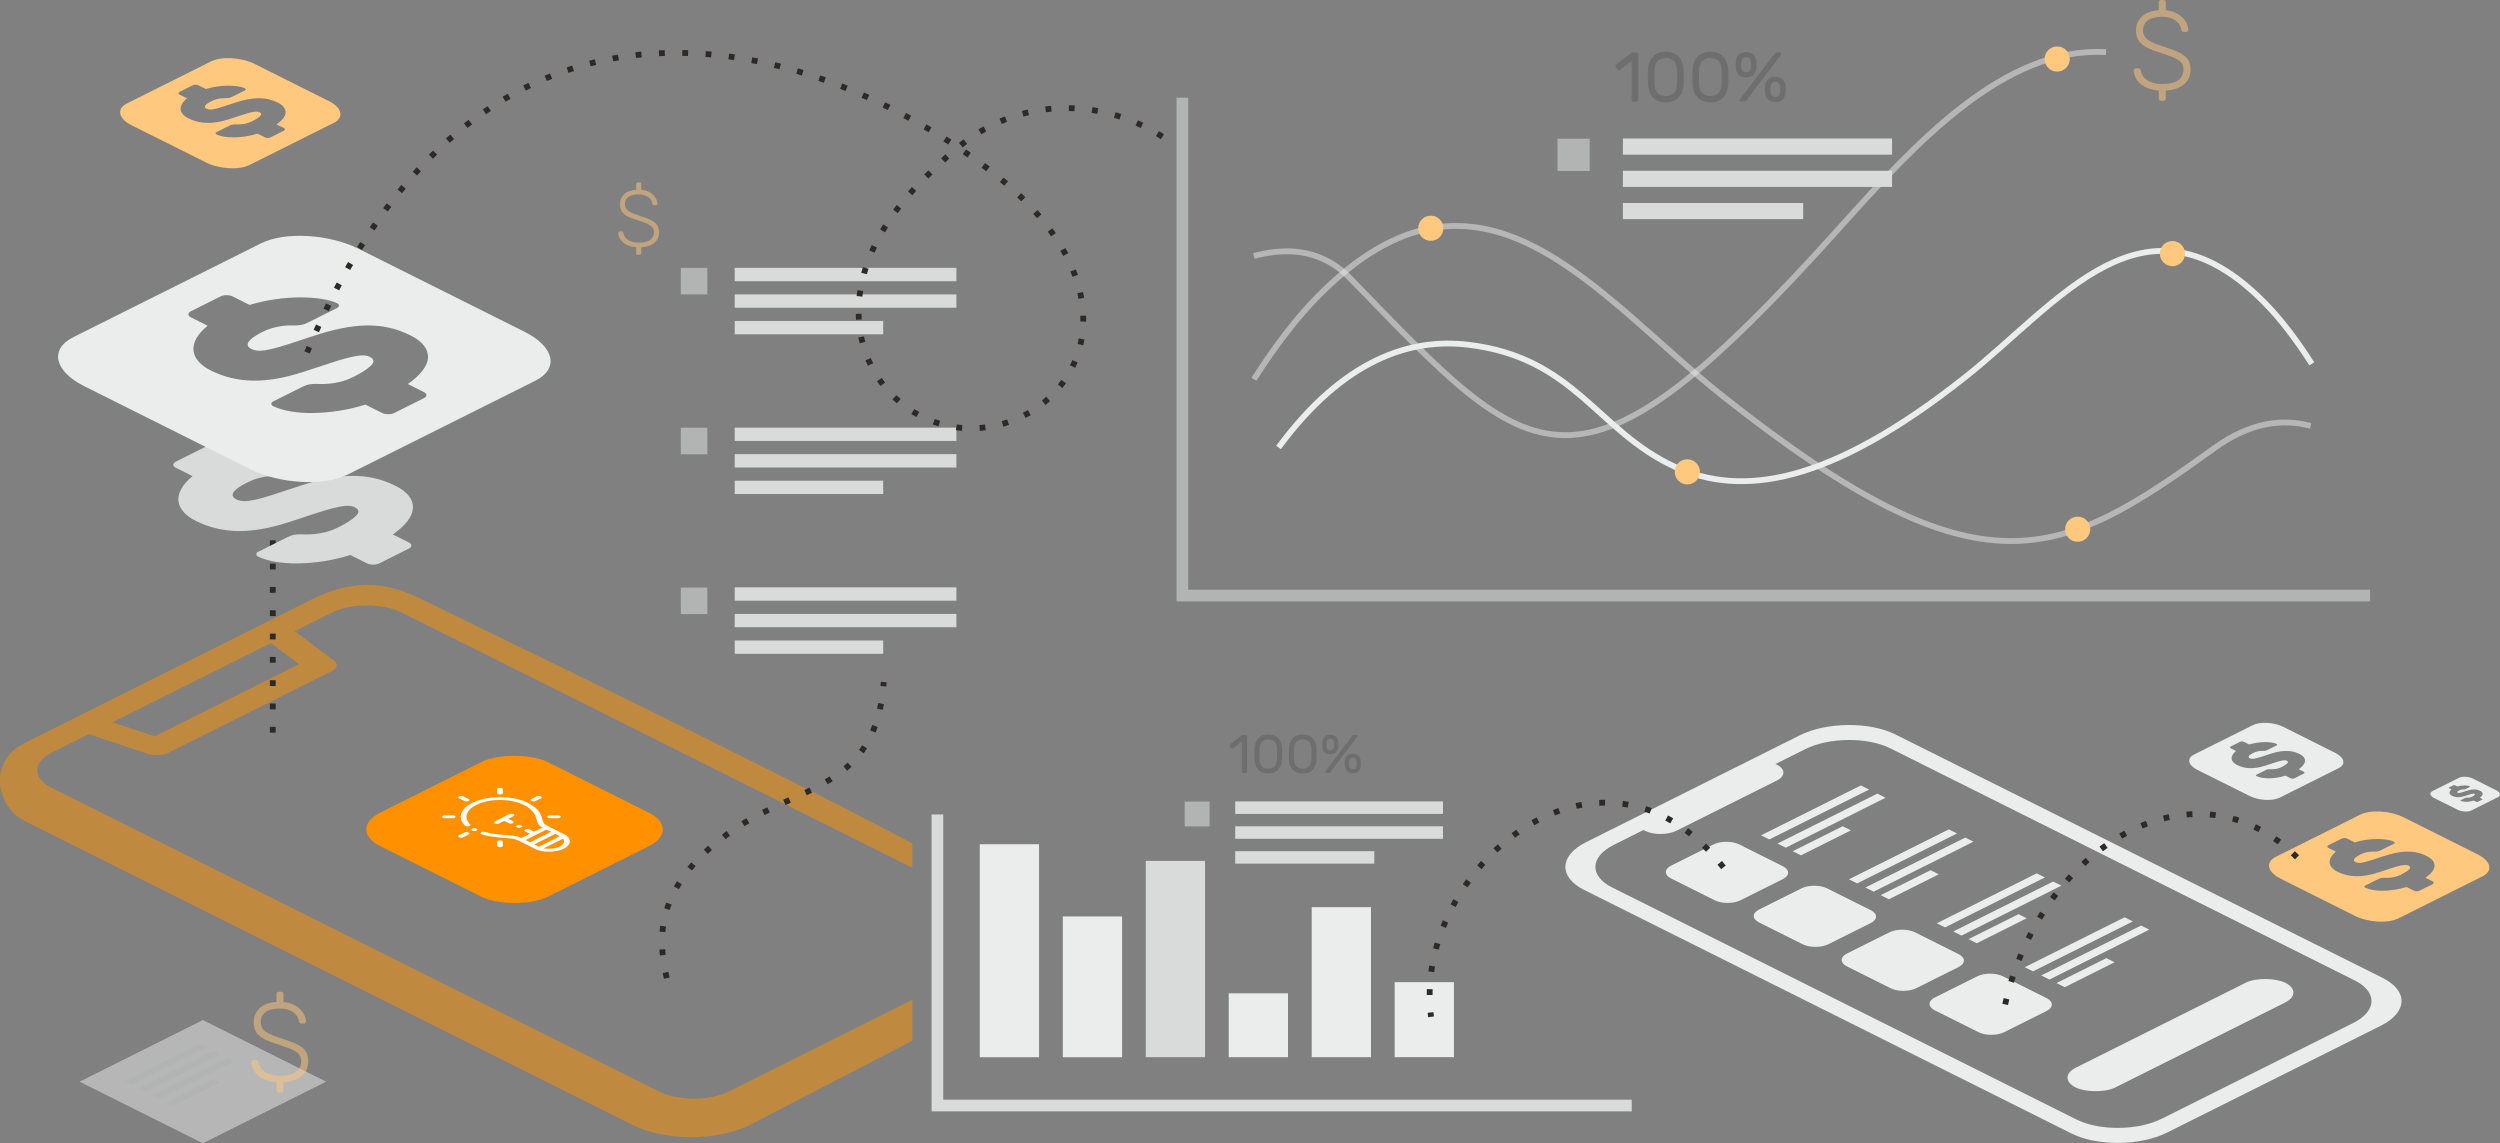 <?xml version="1.0" encoding="UTF-8"?> <!-- Creator: CorelDRAW 2018 (64-Bit) --> <svg xmlns="http://www.w3.org/2000/svg" xmlns:xlink="http://www.w3.org/1999/xlink" xml:space="preserve" width="2530px" height="1157px" style="shape-rendering:geometricPrecision; text-rendering:geometricPrecision; image-rendering:optimizeQuality; fill-rule:evenodd; clip-rule:evenodd" viewBox="0 0 524.32 239.78"><rect x="0" y="0" width="524.32" height="239.78" fill="#808080" stroke="none"/> <defs> <style type="text/css"> <![CDATA[ .str4 {stroke:#EBECEC;stroke-width:1.22;stroke-miterlimit:22.926;stroke-opacity:0.502} .str5 {stroke:#D9DADA;stroke-width:2.45;stroke-miterlimit:22.926} .str2 {stroke:#B2B3B3;stroke-width:2.45;stroke-miterlimit:22.926} .str3 {stroke:#EBECEC;stroke-width:1.22;stroke-miterlimit:22.926} .str1 {stroke:#2B2A29;stroke-width:1.22;stroke-miterlimit:22.926;stroke-dasharray:1.22 3.67} .str0 {stroke:#2B2A29;stroke-width:1.22;stroke-miterlimit:22.926;stroke-dasharray:1.22 3.67} .fil8 {fill:none} .fil13 {fill:none} .fil5 {fill:#FEFEFE} .fil10 {fill:#EBECEC} .fil14 {fill:#D9DADA} .fil6 {fill:#D9DADA} .fil7 {fill:#B2B3B3} .fil1 {fill:#B2B3B3} .fil4 {fill:#FF9100} .fil2 {fill:#FFC87F} .fil9 {fill:#D9DADA;fill-rule:nonzero} .fil11 {fill:#2B2A29;fill-rule:nonzero;fill-opacity:0.2} .fil0 {fill:#EBECEC;fill-opacity:0.502} .fil3 {fill:#FF9100;fill-rule:nonzero;fill-opacity:0.502} .fil12 {fill:#FFC87F;fill-rule:nonzero;fill-opacity:0.502} ]]> </style> </defs> <g id="PowerClip_x0020_Contents">  <polygon class="fil0" points="16.69,226.86 42.54,213.93 68.39,226.86 42.54,239.78 "></polygon> <path class="fil1" d="M26.08 226.81l15.77 -7.88 1.46 0.73 -15.77 7.89 -1.46 -0.74zm8.75 4.38l9.73 -4.87 1.47 0.73 -9.74 4.87 -1.46 -0.73zm-2.92 -1.46l15.77 -7.89 1.46 0.74 -15.76 7.88 -1.47 -0.73zm-2.92 -1.46l15.77 -7.88 1.47 0.73 -15.77 7.88 -1.47 -0.73z"></path> <path class="fil2" d="M477.31 179.7l17.6 -8.8c2.24,-1.12 6.37,-0.89 9.18,0.51l15.56 7.78c2.81,1.41 3.26,3.47 1.02,4.59l-17.6 8.81c-2.25,1.12 -6.38,0.89 -9.18,-0.51l-15.56 -7.79c-2.81,-1.4 -3.27,-3.47 -1.02,-4.59zm16.55 -3.03c0.79,-0.24 1.59,-0.41 2.39,-0.53 0.81,-0.11 1.58,-0.17 2.3,-0.17 0.73,-0.01 1.4,0.04 2.01,0.13 0.61,0.09 1.1,0.23 1.48,0.4 0.13,0.07 0.19,0.14 0.19,0.24 0,0.09 -0.05,0.16 -0.17,0.22l-2.77 1.39c-0.2,0.1 -0.39,0.16 -0.57,0.19 -0.17,0.04 -0.38,0.06 -0.62,0.06 -0.09,0 -0.22,0 -0.42,0 -0.19,-0.01 -0.42,0.01 -0.7,0.04 -0.27,0.03 -0.58,0.09 -0.91,0.18 -0.33,0.09 -0.68,0.23 -1.05,0.41 -0.27,0.13 -0.51,0.27 -0.72,0.41 -0.21,0.14 -0.37,0.28 -0.49,0.42 -0.11,0.13 -0.16,0.26 -0.13,0.39 0.02,0.14 0.13,0.25 0.35,0.36 0.21,0.11 0.45,0.16 0.73,0.16 0.27,0.01 0.63,-0.04 1.07,-0.14 0.44,-0.1 0.97,-0.25 1.61,-0.46 0.64,-0.2 1.42,-0.46 2.36,-0.77 0.93,-0.31 1.8,-0.55 2.63,-0.72 0.82,-0.17 1.6,-0.26 2.35,-0.28 0.75,-0.01 1.46,0.06 2.14,0.21 0.68,0.14 1.35,0.38 2.02,0.72 0.59,0.29 1.02,0.62 1.29,0.98 0.27,0.36 0.39,0.74 0.36,1.14 -0.03,0.39 -0.2,0.8 -0.53,1.22 -0.32,0.41 -0.78,0.82 -1.36,1.23l1.51 0.75c0.15,0.08 0.23,0.17 0.23,0.29 0,0.11 -0.08,0.21 -0.23,0.28l-2.78 1.39c-0.16,0.08 -0.35,0.12 -0.57,0.12 -0.23,0 -0.42,-0.04 -0.57,-0.12l-1.57 -0.78c-0.84,0.26 -1.67,0.45 -2.51,0.58 -0.83,0.13 -1.63,0.2 -2.38,0.21 -0.76,0.01 -1.46,-0.04 -2.1,-0.15 -0.65,-0.11 -1.19,-0.27 -1.65,-0.48 -0.12,-0.07 -0.19,-0.14 -0.19,-0.24 0,-0.09 0.06,-0.16 0.17,-0.22l2.78 -1.39c0.2,-0.1 0.38,-0.16 0.54,-0.2 0.16,-0.03 0.35,-0.05 0.56,-0.05 0.12,0 0.29,0 0.53,0.01 0.24,0 0.53,-0.01 0.85,-0.03 0.33,-0.03 0.68,-0.09 1.07,-0.19 0.39,-0.1 0.8,-0.25 1.22,-0.46 0.75,-0.38 1.3,-0.73 1.64,-1.06 0.34,-0.33 0.29,-0.61 -0.13,-0.82 -0.21,-0.1 -0.48,-0.15 -0.81,-0.13 -0.32,0.03 -0.73,0.1 -1.22,0.22 -0.48,0.13 -1.07,0.3 -1.76,0.53 -0.68,0.23 -1.5,0.5 -2.45,0.8 -1.76,0.58 -3.35,0.85 -4.75,0.82 -1.4,-0.03 -2.71,-0.35 -3.92,-0.96 -0.5,-0.24 -0.88,-0.53 -1.16,-0.85 -0.27,-0.32 -0.43,-0.66 -0.46,-1.03 -0.04,-0.36 0.05,-0.74 0.27,-1.13 0.22,-0.4 0.57,-0.79 1.05,-1.19l-1.57 -0.78c-0.15,-0.08 -0.23,-0.17 -0.23,-0.29 0,-0.11 0.08,-0.21 0.23,-0.28l2.78 -1.39c0.16,-0.08 0.35,-0.12 0.57,-0.12 0.23,0 0.42,0.04 0.58,0.12l1.59 0.79z"></path> <path class="fil3" d="M4.78 156.06l0 0c-6.76,3.39 -6.16,12.85 0.59,16.23l127.36 63.68c6.77,3.37 17.72,3.37 24.49,0l34.11 -17.7 0 -8.6 -38.45 19.23c-4.06,2.02 -10.63,2.02 -14.7,0l-127.35 -63.68c-4.05,-2.03 -4.05,-5.31 0,-7.35l7.79 -3.89 12.33 4.11c1.37,0.46 3.2,0.37 4.37,-0.22l34.29 -17.14c1.16,-0.58 1.35,-1.5 0.43,-2.18l-8.22 -6.17 7.79 -3.89c4.06,-2.03 10.63,-2.03 14.69,0l107.03 53.51 0 -5.13c-35.4,-18.69 -90.63,-45.09 -102.13,-50.83 -6.84,-3.41 -13.83,-5.48 -24.49,0l-58.78 29.39c-0.41,0.2 -0.79,0.41 -1.15,0.63zm52.04 -21.18l5.88 4.41 -30.27 15.13 -8.82 -2.94 33.21 -16.6z"></path> <rect class="fil4" transform="matrix(0.707 -0.354 0.707 0.354 72.748 173.948)" width="49.74" height="49.74" rx="9.84" ry="9.84"></rect> <g id="_3127887465744"> <path class="fil5" d="M98.32 173.29c0.3,-0.08 0.42,-0.26 0.27,-0.41 -1.36,-1.36 -0.84,-2.99 1.31,-4.07 2.74,-1.37 7.2,-1.37 9.94,0 2.12,1.06 2.43,2.17 2.69,3.06 0.18,0.65 0.34,1.21 1.12,1.59 0.05,0.03 0.1,0.05 0.15,0.08l-1.8 0.9 -0.98 -0.5c-0.24,-0.11 -0.63,-0.11 -0.86,0 -0.24,0.12 -0.24,0.32 0,0.43l0.98 0.5 -1.79 0.89c-0.05,-0.02 -0.1,-0.04 -0.15,-0.07 -0.78,-0.39 -1.9,-0.47 -3.19,-0.56 -1.31,-0.09 -2.79,-0.2 -4.31,-0.65 -0.29,-0.08 -0.67,-0.03 -0.83,0.11 -0.17,0.15 -0.08,0.33 0.21,0.42 1.73,0.5 3.41,0.62 4.76,0.72 1.12,0.08 2.01,0.14 2.5,0.39 0.2,0.1 0.41,0.2 0.62,0.28l3.63 1.82c0.01,0.01 0.02,0.01 0.04,0.02 0,0 0,0 0.01,0 0.01,0.01 0.03,0.02 0.05,0.02l0 0c0.85,0.28 1.87,0.4 2.86,0.36 1.02,-0.05 1.98,-0.27 2.7,-0.63 0.72,-0.36 1.16,-0.84 1.25,-1.35 0.09,-0.5 -0.16,-1 -0.71,-1.43 0,0 0,0 0,0 -0.02,-0.01 -0.03,-0.02 -0.04,-0.03 -0.01,0 -0.01,0 -0.01,0 -0.01,-0.01 -0.02,-0.01 -0.03,-0.02l-3.63 -1.81c-0.18,-0.11 -0.37,-0.21 -0.58,-0.32 -0.48,-0.24 -0.61,-0.68 -0.77,-1.25 -0.27,-0.92 -0.63,-2.19 -3.03,-3.4 -3.22,-1.6 -8.44,-1.6 -11.66,0 -2.51,1.26 -3.13,3.18 -1.53,4.77 0.15,0.15 0.51,0.21 0.81,0.14zm19.07 4.27c-0.87,0.44 -2.19,0.57 -3.34,0.36l4.06 -2.03c0.41,0.58 0.15,1.24 -0.72,1.67zm0.03 -2.18l-4.4 2.2 -0.96 -0.49 4.39 -2.2 0.97 0.49zm-1.83 -0.92l-4.39 2.2 -0.97 -0.48 4.4 -2.2 0.96 0.48z"></path> <path class="fil5" d="M98.27 168c0.24,-0.12 0.24,-0.31 0,-0.43l-1.14 -0.57c-0.24,-0.12 -0.62,-0.12 -0.86,0 -0.23,0.12 -0.23,0.31 0,0.43l1.15 0.57c0.23,0.12 0.62,0.12 0.85,0z"></path> <path class="fil5" d="M97.13 175.6l1.14 -0.57c0.24,-0.12 0.24,-0.31 0,-0.43 -0.23,-0.12 -0.62,-0.12 -0.85,0l-1.15 0.57c-0.23,0.12 -0.23,0.31 0,0.43 0.24,0.12 0.62,0.12 0.86,0z"></path> <path class="fil5" d="M107.7 170.75c-0.23,-0.12 -0.62,-0.12 -0.86,0l-3.07 1.54c-0.23,0.12 -0.23,0.31 0,0.43 0.24,0.11 0.62,0.11 0.86,0l1.11 -0.56 0.98 0.5c0.24,0.11 0.63,0.11 0.86,0 0.24,-0.12 0.24,-0.31 0,-0.43l-0.98 -0.5 1.1 -0.55c0.24,-0.12 0.24,-0.31 0,-0.43z"></path> <path class="fil5" d="M94.94 171.6c0.16,0 0.31,-0.03 0.42,-0.09 0.11,-0.05 0.18,-0.13 0.18,-0.21 0,-0.17 -0.27,-0.3 -0.6,-0.3l-1.62 0c-0.34,0 -0.61,0.13 -0.61,0.3 0,0.17 0.27,0.3 0.61,0.3l1.62 0z"></path> <path class="fil5" d="M105.3 177.59c0.11,-0.05 0.18,-0.13 0.18,-0.21l0 -0.81c0,-0.17 -0.27,-0.31 -0.61,-0.31 -0.33,0 -0.61,0.14 -0.61,0.31l0 0.81c0,0.16 0.28,0.3 0.61,0.3 0.17,0 0.32,-0.03 0.43,-0.09z"></path> <path class="fil5" d="M105.3 166.54c0.11,-0.05 0.18,-0.13 0.18,-0.21l0 -0.81c0,-0.17 -0.27,-0.3 -0.61,-0.3 -0.33,0 -0.61,0.13 -0.61,0.3l0 0.81c0,0.17 0.28,0.3 0.61,0.3 0.17,0 0.32,-0.03 0.43,-0.09z"></path> <path class="fil5" d="M114.79 171.3c0,0.17 0.27,0.3 0.61,0.3l1.61 0c0.17,0 0.32,-0.03 0.43,-0.09 0.11,-0.05 0.18,-0.13 0.18,-0.21 0,-0.17 -0.27,-0.3 -0.61,-0.3l-1.61 0c-0.34,0 -0.61,0.13 -0.61,0.3z"></path> <path class="fil5" d="M112.32 168l1.15 -0.57c0.24,-0.12 0.24,-0.31 0,-0.43 -0.24,-0.12 -0.62,-0.12 -0.86,0l-1.14 0.57c-0.24,0.12 -0.24,0.31 0,0.43 0.23,0.12 0.62,0.12 0.85,0z"></path> <path class="fil5" d="M108.44 173.09c-0.24,0.11 -0.24,0.31 0,0.42 0.24,0.12 0.62,0.12 0.86,0 0.24,-0.11 0.24,-0.31 0,-0.42 -0.24,-0.12 -0.62,-0.12 -0.86,0z"></path> <path class="fil5" d="M99.9 173.78c-0.23,-0.11 -0.62,-0.11 -0.86,0 -0.23,0.12 -0.23,0.32 0,0.43 0.24,0.12 0.63,0.12 0.86,0 0.24,-0.11 0.24,-0.31 0,-0.43z"></path> </g> <path class="fil6" d="M154.09 56.18l46.49 0 0 2.8 -46.49 0 0 -2.8zm0 11.14l31.14 0 0 2.79 -31.14 0 0 -2.79zm0 -5.57l46.49 0 0 2.79 -46.49 0 0 -2.79z"></path> <path class="fil6" d="M154.09 89.69l46.49 0 0 2.79 -46.49 0 0 -2.79zm0 11.13l31.14 0 0 2.79 -31.14 0 0 -2.79zm0 -5.57l46.49 0 0 2.8 -46.49 0 0 -2.8z"></path> <path class="fil6" d="M154.09 123.19l46.49 0 0 2.79 -46.49 0 0 -2.79zm0 11.14l31.14 0 0 2.79 -31.14 0 0 -2.79zm0 -5.57l46.49 0 0 2.79 -46.49 0 0 -2.79z"></path> <rect class="fil7" x="142.78" y="56.18" width="5.57" height="5.57"></rect> <rect class="fil7" x="142.78" y="89.71" width="5.57" height="5.57"></rect> <rect class="fil7" x="142.78" y="123.22" width="5.57" height="5.57"></rect> <path class="fil8 str0" d="M139.84 205.14c-2.26,-9.56 -1.78,-20.17 13.93,-31.06 13.72,-9.51 30.03,-8.46 31.58,-31.03"></path> <line class="fil8 str0" x1="57.21" y1="108.43" x2="57.21" y2="157.3"></line> <path class="fil9" d="M49.2 95.49c1.77,-0.53 3.55,-0.93 5.36,-1.18 1.8,-0.25 3.51,-0.38 5.14,-0.39 1.63,-0.01 3.12,0.09 4.48,0.29 1.36,0.21 2.46,0.51 3.32,0.91 0.28,0.14 0.42,0.31 0.42,0.52 0,0.2 -0.12,0.37 -0.38,0.49l-6.21 3.11c-0.44,0.22 -0.86,0.37 -1.25,0.44 -0.4,0.07 -0.86,0.11 -1.4,0.13 -0.19,0 -0.5,-0.01 -0.92,-0.01 -0.43,-0.01 -0.95,0.02 -1.57,0.09 -0.61,0.07 -1.29,0.21 -2.04,0.4 -0.74,0.2 -1.52,0.51 -2.34,0.92 -0.6,0.3 -1.14,0.61 -1.62,0.92 -0.47,0.32 -0.83,0.63 -1.09,0.93 -0.25,0.3 -0.35,0.59 -0.3,0.89 0.04,0.29 0.3,0.55 0.78,0.79 0.47,0.24 1.02,0.36 1.63,0.37 0.62,0 1.42,-0.1 2.4,-0.32 0.98,-0.22 2.18,-0.56 3.6,-1.02 1.42,-0.46 3.18,-1.04 5.26,-1.73 2.09,-0.7 4.05,-1.24 5.88,-1.62 1.83,-0.37 3.59,-0.58 5.26,-0.61 1.68,-0.03 3.27,0.12 4.79,0.45 1.52,0.33 3.02,0.87 4.5,1.61 1.33,0.66 2.3,1.4 2.9,2.21 0.6,0.8 0.86,1.65 0.8,2.53 -0.06,0.89 -0.46,1.8 -1.18,2.73 -0.73,0.93 -1.74,1.85 -3.04,2.75l3.37 1.68c0.35,0.17 0.52,0.39 0.52,0.64 0,0.25 -0.17,0.47 -0.52,0.64l-6.21 3.11c-0.35,0.17 -0.78,0.26 -1.28,0.26 -0.51,0 -0.93,-0.09 -1.28,-0.26l-3.51 -1.76c-1.86,0.59 -3.73,1.02 -5.59,1.31 -1.87,0.28 -3.65,0.43 -5.34,0.46 -1.69,0.02 -3.25,-0.09 -4.69,-0.33 -1.44,-0.25 -2.66,-0.61 -3.67,-1.08 -0.29,-0.15 -0.43,-0.32 -0.43,-0.52 0,-0.21 0.13,-0.38 0.38,-0.5l6.21 -3.11c0.44,-0.22 0.84,-0.36 1.21,-0.44 0.36,-0.07 0.78,-0.11 1.25,-0.13 0.26,0 0.65,0.01 1.19,0.03 0.54,0.01 1.17,-0.01 1.9,-0.07 0.72,-0.07 1.52,-0.21 2.39,-0.42 0.87,-0.21 1.78,-0.56 2.73,-1.03 1.67,-0.84 2.89,-1.63 3.65,-2.37 0.75,-0.74 0.66,-1.35 -0.29,-1.83 -0.47,-0.23 -1.07,-0.33 -1.8,-0.28 -0.73,0.05 -1.64,0.21 -2.73,0.49 -1.09,0.27 -2.4,0.67 -3.93,1.18 -1.53,0.52 -3.36,1.11 -5.48,1.79 -3.95,1.28 -7.49,1.89 -10.61,1.83 -3.13,-0.07 -6.06,-0.78 -8.77,-2.14 -1.11,-0.55 -1.97,-1.19 -2.59,-1.91 -0.61,-0.71 -0.96,-1.48 -1.04,-2.29 -0.08,-0.82 0.13,-1.66 0.62,-2.54 0.49,-0.88 1.27,-1.76 2.34,-2.64l-3.51 -1.76c-0.34,-0.17 -0.52,-0.39 -0.52,-0.64 0,-0.25 0.18,-0.46 0.52,-0.64l6.21 -3.1c0.35,-0.18 0.78,-0.26 1.28,-0.26 0.51,0 0.94,0.08 1.28,0.26l3.56 1.77z"></path> <path class="fil10" d="M15.37 70.72l39.34 -19.67c5.01,-2.51 14.24,-2 20.51,1.14l34.79 17.39c6.27,3.14 7.29,7.75 2.28,10.26l-39.35 19.67c-5.01,2.51 -14.24,2 -20.51,-1.13l-34.78 -17.4c-6.27,-3.14 -7.3,-7.75 -2.28,-10.26zm36.98 -6.77c1.77,-0.54 3.56,-0.93 5.36,-1.18 1.8,-0.26 3.52,-0.39 5.15,-0.4 1.62,0 3.12,0.09 4.47,0.3 1.36,0.21 2.47,0.51 3.32,0.9 0.29,0.14 0.43,0.32 0.43,0.52 0,0.21 -0.13,0.37 -0.38,0.5l-6.21 3.11c-0.44,0.22 -0.86,0.36 -1.26,0.43 -0.39,0.08 -0.86,0.12 -1.39,0.13 -0.19,0 -0.5,0 -0.93,-0.01 -0.43,-0.01 -0.95,0.03 -1.56,0.1 -0.62,0.07 -1.3,0.2 -2.04,0.4 -0.74,0.2 -1.53,0.5 -2.35,0.91 -0.6,0.3 -1.14,0.61 -1.61,0.93 -0.47,0.31 -0.84,0.62 -1.09,0.92 -0.25,0.3 -0.36,0.6 -0.31,0.89 0.05,0.29 0.31,0.56 0.78,0.79 0.48,0.24 1.02,0.36 1.64,0.37 0.62,0.01 1.41,-0.1 2.39,-0.32 0.98,-0.22 2.18,-0.56 3.61,-1.02 1.42,-0.46 3.17,-1.03 5.26,-1.73 2.08,-0.69 4.04,-1.23 5.88,-1.61 1.83,-0.38 3.58,-0.58 5.26,-0.62 1.67,-0.03 3.27,0.12 4.79,0.46 1.51,0.33 3.01,0.86 4.5,1.61 1.33,0.66 2.29,1.4 2.89,2.2 0.6,0.81 0.87,1.65 0.81,2.54 -0.07,0.88 -0.46,1.79 -1.19,2.72 -0.72,0.94 -1.74,1.85 -3.03,2.75l3.36 1.69c0.35,0.17 0.53,0.38 0.53,0.64 0,0.25 -0.18,0.46 -0.53,0.64l-6.21 3.1c-0.34,0.18 -0.77,0.26 -1.28,0.26 -0.5,0 -0.93,-0.08 -1.28,-0.26l-3.5 -1.75c-1.87,0.58 -3.73,1.02 -5.6,1.3 -1.86,0.29 -3.64,0.44 -5.33,0.46 -1.69,0.03 -3.26,-0.08 -4.69,-0.33 -1.44,-0.24 -2.67,-0.6 -3.68,-1.08 -0.28,-0.14 -0.42,-0.31 -0.42,-0.52 0,-0.2 0.12,-0.37 0.38,-0.5l6.21 -3.1c0.44,-0.22 0.84,-0.37 1.2,-0.44 0.37,-0.07 0.79,-0.11 1.26,-0.13 0.25,0 0.65,0.01 1.19,0.02 0.53,0.02 1.16,0 1.89,-0.07 0.73,-0.06 1.53,-0.2 2.4,-0.41 0.86,-0.22 1.77,-0.56 2.72,-1.03 1.68,-0.84 2.89,-1.63 3.65,-2.37 0.76,-0.75 0.66,-1.36 -0.28,-1.83 -0.48,-0.24 -1.08,-0.33 -1.8,-0.28 -0.73,0.04 -1.64,0.21 -2.73,0.48 -1.09,0.28 -2.4,0.67 -3.93,1.19 -1.54,0.51 -3.36,1.11 -5.48,1.79 -3.95,1.28 -7.49,1.89 -10.62,1.82 -3.13,-0.06 -6.05,-0.77 -8.77,-2.13 -1.1,-0.55 -1.97,-1.19 -2.58,-1.91 -0.62,-0.72 -0.97,-1.49 -1.05,-2.3 -0.07,-0.81 0.13,-1.66 0.62,-2.54 0.49,-0.87 1.27,-1.75 2.35,-2.64l-3.51 -1.75c-0.35,-0.18 -0.52,-0.39 -0.52,-0.64 0,-0.26 0.17,-0.47 0.52,-0.64l6.21 -3.11c0.35,-0.17 0.77,-0.26 1.28,-0.26 0.51,0 0.93,0.09 1.28,0.26l3.55 1.78z"></path> <path class="fil8 str1" d="M243.79 28.66c-12.24,-7.77 -26.43,-7.63 -37.32,-1.58 -4.69,2.61 -8.56,6.36 -12.43,10.15 -27.88,27.31 -8.91,55.18 12.6,52.41 20.25,-2.6 33.29,-29.07 1.04,-53.86 -35.81,-27.53 -107.18,-50.92 -143.85,39.5"></path> <polyline class="fil8 str2" points="247.98,20.49 247.98,124.91 497.08,124.91 "></polyline> <path class="fil11" d="M343.6 20.93c0,0.1 -0.04,0.2 -0.12,0.28 -0.08,0.07 -0.17,0.11 -0.28,0.11l-0.6 0c-0.11,0 -0.21,-0.04 -0.28,-0.11 -0.08,-0.08 -0.12,-0.18 -0.12,-0.28l0 -8.13 -2.39 1.81c-0.09,0.08 -0.19,0.11 -0.3,0.09 -0.1,-0.02 -0.19,-0.07 -0.26,-0.15l-0.36 -0.45c-0.06,-0.09 -0.09,-0.19 -0.08,-0.3 0.02,-0.11 0.07,-0.19 0.16,-0.26l3.15 -2.42c0.08,-0.06 0.16,-0.1 0.24,-0.11 0.08,-0.01 0.16,-0.01 0.24,-0.01l0.6 0c0.11,0 0.2,0.04 0.28,0.12 0.08,0.08 0.12,0.17 0.12,0.28l0 9.53zm9.53 -6.01c0.01,0.45 0.01,0.86 0.01,1.25 0,0.39 0,0.8 -0.01,1.25 -0.01,0.57 -0.09,1.1 -0.25,1.6 -0.15,0.49 -0.38,0.92 -0.68,1.29 -0.31,0.36 -0.69,0.64 -1.16,0.85 -0.47,0.21 -1.02,0.31 -1.67,0.31 -0.65,0 -1.21,-0.1 -1.68,-0.31 -0.46,-0.21 -0.85,-0.49 -1.16,-0.85 -0.3,-0.37 -0.53,-0.8 -0.68,-1.29 -0.15,-0.5 -0.23,-1.03 -0.24,-1.6 -0.01,-0.45 -0.02,-0.86 -0.02,-1.25 0,-0.39 0.01,-0.8 0.02,-1.25 0.01,-0.57 0.09,-1.1 0.24,-1.6 0.15,-0.49 0.38,-0.92 0.68,-1.29 0.31,-0.36 0.7,-0.65 1.16,-0.86 0.47,-0.21 1.03,-0.32 1.68,-0.32 0.65,0 1.2,0.11 1.67,0.32 0.47,0.21 0.85,0.5 1.16,0.86 0.3,0.37 0.53,0.8 0.68,1.29 0.16,0.5 0.24,1.03 0.25,1.6zm-6.14 2.5c0.02,0.93 0.23,1.62 0.63,2.06 0.4,0.44 0.98,0.66 1.75,0.66 0.76,0 1.35,-0.22 1.74,-0.66 0.4,-0.44 0.61,-1.13 0.63,-2.06 0.01,-0.45 0.02,-0.86 0.02,-1.25 0,-0.39 -0.01,-0.8 -0.02,-1.25 -0.02,-0.93 -0.23,-1.62 -0.63,-2.07 -0.39,-0.45 -0.98,-0.67 -1.74,-0.67 -0.77,0 -1.35,0.22 -1.75,0.67 -0.4,0.45 -0.61,1.14 -0.63,2.07 -0.01,0.45 -0.01,0.86 -0.01,1.25 0,0.39 0,0.8 0.01,1.25zm15.49 -2.5c0.01,0.45 0.01,0.86 0.01,1.25 0,0.39 0,0.8 -0.01,1.25 -0.01,0.57 -0.09,1.1 -0.25,1.6 -0.15,0.49 -0.38,0.92 -0.68,1.29 -0.31,0.36 -0.69,0.64 -1.16,0.85 -0.47,0.21 -1.02,0.31 -1.67,0.31 -0.65,0 -1.21,-0.1 -1.68,-0.31 -0.46,-0.21 -0.85,-0.49 -1.15,-0.85 -0.31,-0.37 -0.54,-0.8 -0.69,-1.29 -0.15,-0.5 -0.23,-1.03 -0.24,-1.6 -0.01,-0.45 -0.02,-0.86 -0.02,-1.25 0,-0.39 0.01,-0.8 0.02,-1.25 0.01,-0.57 0.09,-1.1 0.24,-1.6 0.15,-0.49 0.38,-0.92 0.69,-1.29 0.3,-0.36 0.69,-0.65 1.15,-0.86 0.47,-0.21 1.03,-0.32 1.68,-0.32 0.65,0 1.2,0.11 1.67,0.32 0.47,0.21 0.85,0.5 1.16,0.86 0.3,0.37 0.53,0.8 0.68,1.29 0.16,0.5 0.24,1.03 0.25,1.6zm-6.14 2.5c0.02,0.93 0.23,1.62 0.63,2.06 0.4,0.44 0.98,0.66 1.75,0.66 0.76,0 1.35,-0.22 1.74,-0.66 0.4,-0.44 0.61,-1.13 0.63,-2.06 0.01,-0.45 0.02,-0.86 0.02,-1.25 0,-0.39 -0.01,-0.8 -0.02,-1.25 -0.02,-0.93 -0.23,-1.62 -0.63,-2.07 -0.39,-0.45 -0.98,-0.67 -1.74,-0.67 -0.77,0 -1.35,0.22 -1.75,0.67 -0.4,0.45 -0.61,1.14 -0.63,2.07 -0.01,0.45 -0.01,0.86 -0.01,1.25 0,0.39 0,0.8 0.01,1.25zm9.87 -6.49c0.7,0 1.22,0.19 1.58,0.58 0.35,0.39 0.54,0.88 0.57,1.47 0.01,0.13 0.02,0.25 0.02,0.35 0,0.1 0,0.19 0,0.28 0,0.09 0,0.18 0,0.27 0,0.08 -0.01,0.19 -0.02,0.32 -0.03,0.59 -0.22,1.08 -0.57,1.46 -0.36,0.38 -0.88,0.58 -1.58,0.58 -0.7,0 -1.22,-0.2 -1.58,-0.58 -0.35,-0.38 -0.54,-0.87 -0.57,-1.46 -0.01,-0.13 -0.02,-0.24 -0.03,-0.32 0,-0.09 0,-0.18 0,-0.27 0,-0.09 0,-0.18 0,-0.28 0.01,-0.1 0.02,-0.22 0.03,-0.35 0.03,-0.59 0.22,-1.08 0.57,-1.47 0.36,-0.39 0.88,-0.58 1.58,-0.58zm1.02 2.09c-0.02,-0.28 -0.11,-0.52 -0.27,-0.72 -0.16,-0.21 -0.41,-0.31 -0.75,-0.31 -0.34,0 -0.6,0.1 -0.75,0.31 -0.16,0.2 -0.25,0.44 -0.27,0.72 -0.01,0.13 -0.02,0.23 -0.02,0.32 -0.01,0.08 -0.01,0.16 -0.01,0.23 0,0.08 0,0.16 0.01,0.25 0,0.09 0.01,0.2 0.02,0.34 0.02,0.27 0.11,0.51 0.27,0.71 0.15,0.2 0.41,0.3 0.75,0.3 0.34,0 0.59,-0.1 0.75,-0.3 0.16,-0.2 0.25,-0.44 0.27,-0.71 0.01,-0.14 0.01,-0.25 0.01,-0.34 0,-0.09 0,-0.17 0,-0.25 0,-0.07 0,-0.15 0,-0.23 0,-0.09 0,-0.19 -0.01,-0.32zm5.1 3.07c0.7,0 1.22,0.19 1.58,0.58 0.35,0.39 0.54,0.88 0.57,1.47 0.01,0.14 0.02,0.25 0.02,0.35 0,0.1 0,0.19 0,0.28 0,0.09 0,0.18 0,0.27 0,0.09 -0.01,0.19 -0.02,0.32 -0.03,0.59 -0.22,1.08 -0.57,1.46 -0.36,0.39 -0.88,0.58 -1.58,0.58 -0.7,0 -1.22,-0.19 -1.58,-0.58 -0.35,-0.38 -0.54,-0.87 -0.57,-1.46 -0.01,-0.13 -0.02,-0.23 -0.03,-0.32 0,-0.09 0,-0.18 0,-0.27 0,-0.09 0,-0.18 0,-0.28 0.01,-0.1 0.02,-0.21 0.03,-0.35 0.03,-0.59 0.22,-1.08 0.57,-1.47 0.36,-0.39 0.88,-0.58 1.58,-0.58zm1.02 2.09c-0.02,-0.27 -0.11,-0.51 -0.27,-0.72 -0.16,-0.21 -0.41,-0.31 -0.75,-0.31 -0.34,0 -0.6,0.1 -0.75,0.31 -0.16,0.21 -0.25,0.45 -0.27,0.72 -0.01,0.13 -0.02,0.24 -0.02,0.32 0,0.08 -0.01,0.16 -0.01,0.24 0,0.07 0.01,0.15 0.01,0.24 0,0.09 0.01,0.2 0.02,0.34 0.02,0.27 0.11,0.51 0.27,0.71 0.15,0.2 0.41,0.31 0.75,0.31 0.34,0 0.59,-0.11 0.75,-0.31 0.16,-0.2 0.25,-0.44 0.27,-0.71 0.01,-0.14 0.01,-0.25 0.01,-0.34 0,-0.09 0,-0.17 0,-0.24 0,-0.08 0,-0.16 0,-0.24 0,-0.08 0,-0.19 -0.01,-0.32zm-1.18 -6.9c0.07,-0.09 0.14,-0.16 0.21,-0.21 0.08,-0.05 0.18,-0.07 0.32,-0.07l0.56 0c0.11,0 0.19,0.03 0.26,0.08 0.06,0.05 0.09,0.13 0.09,0.21 0,0.02 0,0.05 -0.01,0.08 -0.01,0.03 -0.03,0.06 -0.05,0.09l-7.28 9.58c-0.07,0.09 -0.14,0.16 -0.22,0.21 -0.07,0.05 -0.18,0.07 -0.31,0.07l-0.56 0c-0.11,0 -0.2,-0.02 -0.26,-0.08 -0.07,-0.05 -0.1,-0.12 -0.1,-0.21 0,-0.02 0.01,-0.05 0.02,-0.08 0.01,-0.02 0.02,-0.05 0.04,-0.08l7.29 -9.59z"></path> <path class="fil12" d="M453.27 21.15c-0.35,0 -0.52,-0.18 -0.52,-0.52l0 -1.64c-0.83,-0.07 -1.56,-0.22 -2.21,-0.47 -0.64,-0.26 -1.18,-0.57 -1.63,-0.96 -0.45,-0.38 -0.79,-0.81 -1.02,-1.29 -0.24,-0.48 -0.36,-0.97 -0.38,-1.47 0,-0.12 0.05,-0.23 0.14,-0.33 0.1,-0.09 0.21,-0.14 0.36,-0.14l0.47 0c0.15,0 0.27,0.05 0.35,0.14 0.08,0.1 0.13,0.21 0.16,0.33 0.05,0.33 0.17,0.66 0.35,1 0.19,0.34 0.47,0.64 0.84,0.91 0.37,0.26 0.83,0.48 1.37,0.65 0.55,0.18 1.21,0.26 1.98,0.26 1.53,0 2.65,-0.28 3.36,-0.83 0.7,-0.56 1.05,-1.31 1.05,-2.25 0,-0.47 -0.1,-0.86 -0.3,-1.18 -0.2,-0.32 -0.52,-0.61 -0.94,-0.87 -0.42,-0.26 -0.96,-0.51 -1.6,-0.74 -0.64,-0.24 -1.4,-0.5 -2.28,-0.78 -0.84,-0.26 -1.57,-0.53 -2.17,-0.81 -0.6,-0.27 -1.11,-0.59 -1.5,-0.94 -0.4,-0.35 -0.7,-0.76 -0.89,-1.22 -0.18,-0.46 -0.28,-1.01 -0.28,-1.66 0,-1.11 0.41,-2.06 1.22,-2.84 0.82,-0.78 2,-1.24 3.55,-1.36l0 -1.62c0,-0.35 0.17,-0.52 0.52,-0.52l0.45 0c0.34,0 0.51,0.17 0.51,0.52l0 1.64c0.79,0.08 1.47,0.26 2.06,0.53 0.59,0.27 1.07,0.6 1.45,0.99 0.39,0.38 0.68,0.8 0.89,1.24 0.2,0.45 0.31,0.88 0.32,1.31 0,0.12 -0.03,0.23 -0.11,0.33 -0.08,0.09 -0.21,0.14 -0.38,0.14l-0.47 0c-0.08,0 -0.17,-0.03 -0.29,-0.1 -0.12,-0.06 -0.19,-0.19 -0.23,-0.37 -0.09,-0.79 -0.5,-1.43 -1.23,-1.94 -0.73,-0.51 -1.67,-0.77 -2.83,-0.77 -0.58,0 -1.11,0.06 -1.6,0.17 -0.48,0.11 -0.9,0.28 -1.24,0.52 -0.35,0.23 -0.62,0.52 -0.81,0.88 -0.2,0.35 -0.3,0.77 -0.3,1.25 0,0.47 0.09,0.87 0.27,1.2 0.18,0.33 0.47,0.63 0.86,0.9 0.39,0.26 0.89,0.51 1.48,0.75 0.6,0.23 1.32,0.48 2.16,0.75 0.88,0.28 1.64,0.56 2.29,0.83 0.65,0.28 1.19,0.59 1.62,0.93 0.44,0.35 0.76,0.75 0.97,1.2 0.21,0.45 0.31,1 0.31,1.64 0,1.34 -0.46,2.39 -1.38,3.15 -0.93,0.77 -2.19,1.21 -3.81,1.32l0 1.62c0,0.34 -0.17,0.52 -0.51,0.52l-0.45 0z"></path> <path class="fil8 str3" d="M484.86 76.31c-3.53,-5.51 -6.77,-9.64 -9.88,-12.79 -25.27,-25.63 -42.95,-0.09 -62.96,15.69 -28.55,22.54 -46.81,25.07 -60.8,18.66 -16.31,-7.48 -20.9,-22.93 -43.39,-25.58 -11.89,-1.4 -25.97,2.94 -39.69,21.56"></path> <path class="fil13 str4" d="M262.97 79.55c4.79,-7.47 9.19,-13.09 13.41,-17.37 34.3,-34.79 58.31,-0.12 85.46,21.31 53.9,42.54 70.1,33.91 102.6,10.48 7.62,-5.5 14.38,-6.19 20.17,-4.65"></path> <circle class="fil2" cx="455.62" cy="53.19" r="2.64"></circle> <circle class="fil2" cx="300.08" cy="47.87" r="2.64"></circle> <circle class="fil2" cx="353.88" cy="98.96" r="2.64"></circle> <circle class="fil2" cx="435.75" cy="110.99" r="2.64"></circle> <path class="fil13 str4" d="M441.71 10.93c-21.35,-1.19 -39.86,18.99 -55.97,36.93 -55.72,62.03 -63.99,50.23 -102.6,10.48 -6.55,-6.74 -14.38,-6.18 -20.17,-4.65"></path> <circle class="fil2" cx="431.45" cy="12.38" r="2.64"></circle> <path class="fil6" d="M340.37 29.05l56.45 0 0 3.39 -56.45 0 0 -3.39zm0 13.52l37.81 0 0 3.39 -37.81 0 0 -3.39zm0 -6.76l56.45 0 0 3.39 -56.45 0 0 -3.39z"></path> <rect class="fil7" x="326.65" y="29.09" width="6.76" height="6.76"></rect> <path class="fil10" d="M350.5 181.54l8.86 -4.43c1.49,-0.75 3.93,-0.75 5.42,0l9.12 4.56c1.49,0.74 1.49,1.96 0,2.71l-8.87 4.43c-1.49,0.75 -3.93,0.75 -5.42,0l-9.11 -4.56c-1.5,-0.74 -1.5,-1.96 0,-2.71zm55.3 27.66l8.87 -4.43c1.49,-0.75 3.93,-0.75 5.42,0l9.12 4.56c1.49,0.74 1.49,1.96 0,2.71l-8.87 4.43c-1.49,0.75 -3.93,0.75 -5.42,0l-9.12 -4.56c-1.49,-0.74 -1.49,-1.96 0,-2.71zm18.85 -6.34l20.94 -10.47 1.73 0.86 -20.94 10.47 -1.73 -0.86zm6.65 3.32l10.47 -5.23 1.73 0.86 -10.47 5.24 -1.73 -0.87zm-3.2 -1.6l20.94 -10.47 1.73 0.86 -20.95 10.47 -1.72 -0.86zm-40.73 -4.6l8.87 -4.43c1.49,-0.75 3.93,-0.75 5.42,0l9.11 4.56c1.49,0.74 1.49,1.96 0,2.71l-8.87 4.43c-1.49,0.75 -3.93,0.75 -5.42,0l-9.11 -4.56c-1.49,-0.74 -1.49,-1.96 0,-2.71zm18.84 -6.34l20.95 -10.47 1.72 0.86 -20.94 10.47 -1.73 -0.86zm6.66 3.32l10.47 -5.23 1.72 0.86 -10.47 5.24 -1.72 -0.87zm-3.21 -1.6l20.94 -10.47 1.73 0.86 -20.94 10.47 -1.73 -0.86zm-40.73 -4.6l8.87 -4.43c1.49,-0.75 3.93,-0.75 5.42,0l9.12 4.56c1.49,0.74 1.49,1.96 0,2.71l-8.87 4.43c-1.49,0.75 -3.93,0.75 -5.42,0l-9.12 -4.56c-1.49,-0.74 -1.49,-1.96 0,-2.71zm18.85 -6.34l20.94 -10.47 1.72 0.86 -20.94 10.47 -1.72 -0.86zm6.65 3.32l10.47 -5.23 1.73 0.86 -10.48 5.24 -1.72 -0.87zm-3.2 -1.6l20.94 -10.47 1.72 0.86 -20.94 10.48 -1.72 -0.87zm-21.89 -10.94l20.94 -10.47 1.73 0.86 -20.94 10.47 -1.73 -0.86zm6.65 3.33l10.47 -5.24 1.73 0.86 -10.47 5.24 -1.73 -0.86zm-3.2 -1.61l20.94 -10.47 1.73 0.86 -20.94 10.48 -1.73 -0.87z"></path> <path class="fil10" d="M332.62 176.64l44.86 -22.43c5.61,-2.8 14.62,-2.88 20.03,-0.18l102.21 51.07c5.4,2.71 5.24,7.21 -0.37,10.01l-44.86 22.43c-5.61,2.81 -14.62,2.89 -20.03,0.19l-102.21 -51.08c-5.4,-2.7 -5.24,-7.2 0.37,-10.01zm39.73 -16.39c0.13,0.05 0.25,0.1 0.37,0.16l0 0c1.79,0.9 1.74,2.39 -0.12,3.32l-20.95 10.47c-1.85,0.93 -4.84,0.96 -6.63,0.06l0 0c-0.12,-0.06 -0.23,-0.12 -0.33,-0.19l-6.23 3.12c-5.02,2.51 -5.17,6.53 -0.33,8.95l97.35 48.65c4.84,2.42 12.9,2.34 17.91,-0.16l40.12 -20.06c5.02,-2.51 5.16,-6.54 0.33,-8.95l-97.36 -48.66c-4.83,-2.41 -12.89,-2.34 -17.9,0.17l-6.23 3.12z"></path> <rect class="fil10" transform="matrix(0.444 -0.222 0.444 0.222 431.194 226.009)" width="98.97" height="18.65" rx="9.33" ry="9.33"></rect> <path class="fil2" d="M26.62 21.7l17.6 -8.8c2.24,-1.12 6.37,-0.89 9.18,0.51l15.56 7.78c2.8,1.4 3.26,3.47 1.02,4.59l-17.6 8.8c-2.25,1.13 -6.38,0.9 -9.18,-0.51l-15.57 -7.78c-2.8,-1.4 -3.26,-3.47 -1.01,-4.59zm16.54 -3.03c0.8,-0.24 1.6,-0.42 2.4,-0.53 0.81,-0.11 1.57,-0.17 2.3,-0.17 0.73,-0.01 1.4,0.04 2.01,0.13 0.61,0.09 1.1,0.22 1.48,0.4 0.13,0.07 0.19,0.14 0.19,0.24 0,0.09 -0.05,0.16 -0.17,0.22l-2.78 1.39c-0.19,0.1 -0.38,0.16 -0.56,0.19 -0.17,0.04 -0.38,0.05 -0.62,0.06 -0.09,0 -0.23,0 -0.42,0 -0.19,-0.01 -0.42,0.01 -0.7,0.04 -0.27,0.03 -0.58,0.09 -0.91,0.18 -0.33,0.09 -0.68,0.22 -1.05,0.41 -0.27,0.13 -0.51,0.27 -0.72,0.41 -0.21,0.14 -0.37,0.28 -0.49,0.41 -0.11,0.14 -0.16,0.27 -0.14,0.4 0.03,0.13 0.14,0.25 0.35,0.36 0.22,0.1 0.46,0.16 0.74,0.16 0.27,0.01 0.63,-0.04 1.07,-0.14 0.44,-0.1 0.97,-0.25 1.61,-0.46 0.64,-0.2 1.42,-0.46 2.35,-0.77 0.94,-0.31 1.81,-0.55 2.63,-0.72 0.82,-0.17 1.61,-0.26 2.36,-0.28 0.75,-0.01 1.46,0.05 2.14,0.2 0.68,0.15 1.35,0.39 2.02,0.72 0.59,0.3 1.02,0.63 1.29,0.99 0.27,0.36 0.39,0.74 0.36,1.14 -0.03,0.39 -0.21,0.8 -0.53,1.22 -0.33,0.41 -0.78,0.82 -1.36,1.23l1.51 0.75c0.15,0.08 0.23,0.17 0.23,0.28 0,0.12 -0.08,0.21 -0.23,0.29l-2.78 1.39c-0.16,0.08 -0.35,0.12 -0.57,0.12 -0.23,0 -0.42,-0.04 -0.58,-0.12l-1.57 -0.78c-0.83,0.26 -1.66,0.45 -2.5,0.58 -0.83,0.13 -1.63,0.2 -2.38,0.21 -0.76,0.01 -1.46,-0.04 -2.1,-0.15 -0.65,-0.11 -1.2,-0.27 -1.65,-0.49 -0.13,-0.06 -0.19,-0.14 -0.19,-0.23 0,-0.09 0.06,-0.16 0.17,-0.22l2.78 -1.39c0.2,-0.1 0.38,-0.16 0.54,-0.2 0.16,-0.03 0.35,-0.05 0.56,-0.06 0.12,0 0.29,0.01 0.53,0.02 0.24,0 0.53,-0.01 0.85,-0.04 0.33,-0.02 0.68,-0.09 1.07,-0.18 0.39,-0.1 0.8,-0.25 1.22,-0.46 0.75,-0.38 1.3,-0.73 1.63,-1.06 0.34,-0.34 0.3,-0.61 -0.12,-0.82 -0.21,-0.11 -0.48,-0.15 -0.81,-0.13 -0.32,0.02 -0.73,0.1 -1.22,0.22 -0.49,0.12 -1.07,0.3 -1.76,0.53 -0.68,0.23 -1.5,0.5 -2.45,0.8 -1.77,0.57 -3.35,0.85 -4.75,0.82 -1.4,-0.03 -2.71,-0.35 -3.92,-0.96 -0.5,-0.24 -0.88,-0.53 -1.16,-0.85 -0.28,-0.32 -0.43,-0.67 -0.47,-1.03 -0.03,-0.36 0.06,-0.74 0.28,-1.13 0.22,-0.4 0.57,-0.79 1.05,-1.19l-1.57 -0.78c-0.16,-0.08 -0.23,-0.18 -0.23,-0.29 0,-0.11 0.07,-0.21 0.23,-0.28l2.78 -1.39c0.15,-0.08 0.34,-0.12 0.57,-0.12 0.23,0 0.42,0.04 0.57,0.12l1.59 0.79z"></path> <path class="fil10" d="M460.14 158.26l12.32 -6.16c1.57,-0.79 4.46,-0.63 6.42,0.35l10.89 5.45c1.96,0.98 2.28,2.43 0.71,3.21l-12.32 6.16c-1.57,0.79 -4.46,0.63 -6.42,-0.36l-10.89 -5.44c-1.96,-0.98 -2.28,-2.43 -0.71,-3.21zm11.58 -2.12c0.55,-0.17 1.11,-0.29 1.68,-0.37 0.56,-0.08 1.1,-0.12 1.61,-0.13 0.51,0 0.97,0.03 1.4,0.1 0.42,0.06 0.77,0.15 1.04,0.28 0.09,0.04 0.13,0.1 0.13,0.16 0,0.07 -0.04,0.12 -0.12,0.16l-1.94 0.97c-0.14,0.07 -0.27,0.11 -0.4,0.14 -0.12,0.02 -0.26,0.03 -0.43,0.04 -0.06,0 -0.16,0 -0.29,-0.01 -0.14,0 -0.3,0.01 -0.49,0.03 -0.2,0.03 -0.41,0.07 -0.64,0.13 -0.23,0.06 -0.48,0.16 -0.74,0.29 -0.18,0.09 -0.35,0.19 -0.5,0.29 -0.15,0.09 -0.26,0.19 -0.34,0.28 -0.08,0.1 -0.11,0.19 -0.1,0.28 0.02,0.09 0.1,0.18 0.25,0.25 0.15,0.08 0.32,0.11 0.51,0.12 0.19,0 0.44,-0.03 0.75,-0.1 0.31,-0.07 0.68,-0.18 1.13,-0.32 0.44,-0.15 0.99,-0.33 1.64,-0.54 0.66,-0.22 1.27,-0.39 1.84,-0.51 0.58,-0.12 1.13,-0.18 1.65,-0.19 0.53,-0.01 1.03,0.03 1.5,0.14 0.48,0.1 0.95,0.27 1.41,0.5 0.42,0.21 0.72,0.44 0.91,0.69 0.18,0.26 0.27,0.52 0.25,0.8 -0.02,0.27 -0.15,0.56 -0.37,0.85 -0.23,0.29 -0.55,0.58 -0.95,0.86l1.05 0.53c0.11,0.05 0.16,0.12 0.16,0.2 0,0.08 -0.05,0.14 -0.16,0.2l-1.94 0.97c-0.11,0.06 -0.25,0.08 -0.4,0.08 -0.16,0 -0.3,-0.02 -0.4,-0.08l-1.1 -0.55c-0.59,0.19 -1.17,0.32 -1.75,0.41 -0.59,0.09 -1.14,0.14 -1.67,0.15 -0.53,0 -1.02,-0.03 -1.47,-0.11 -0.45,-0.08 -0.84,-0.19 -1.15,-0.34 -0.09,-0.04 -0.14,-0.1 -0.14,-0.16 0,-0.06 0.04,-0.12 0.12,-0.16l1.95 -0.97c0.13,-0.07 0.26,-0.11 0.37,-0.13 0.12,-0.03 0.25,-0.04 0.4,-0.05 0.08,0 0.2,0.01 0.37,0.01 0.17,0.01 0.37,0 0.59,-0.02 0.23,-0.02 0.48,-0.06 0.75,-0.13 0.27,-0.07 0.56,-0.17 0.86,-0.32 0.52,-0.27 0.9,-0.51 1.14,-0.75 0.24,-0.23 0.21,-0.42 -0.09,-0.57 -0.15,-0.07 -0.34,-0.1 -0.56,-0.09 -0.23,0.02 -0.52,0.07 -0.86,0.16 -0.34,0.08 -0.75,0.21 -1.23,0.37 -0.48,0.16 -1.05,0.35 -1.71,0.56 -1.24,0.4 -2.35,0.59 -3.33,0.57 -0.98,-0.02 -1.89,-0.24 -2.74,-0.67 -0.35,-0.17 -0.62,-0.37 -0.81,-0.6 -0.2,-0.22 -0.3,-0.46 -0.33,-0.72 -0.02,-0.25 0.04,-0.52 0.19,-0.79 0.16,-0.27 0.4,-0.55 0.74,-0.83l-1.1 -0.55c-0.11,-0.05 -0.16,-0.12 -0.16,-0.2 0,-0.08 0.05,-0.14 0.16,-0.2l1.94 -0.97c0.11,-0.05 0.25,-0.08 0.4,-0.08 0.16,0 0.3,0.03 0.41,0.08l1.11 0.56z"></path> <polyline class="fil8 str5" points="196.6,170.82 196.6,231.86 342.22,231.86 "></polyline> <rect class="fil10" x="205.49" y="177.06" width="12.43" height="44.67"></rect> <rect class="fil10" x="222.9" y="192.21" width="12.43" height="29.52"></rect> <rect class="fil14" x="240.3" y="180.55" width="12.43" height="41.17"></rect> <rect class="fil10" x="257.7" y="208.33" width="12.43" height="13.4"></rect> <rect class="fil10" x="275.1" y="190.26" width="12.43" height="31.46"></rect> <rect class="fil10" x="292.5" y="205.99" width="12.43" height="15.73"></rect> <path class="fil11" d="M261.55 161.81c0,0.08 -0.03,0.16 -0.1,0.22 -0.06,0.06 -0.13,0.09 -0.21,0.09l-0.47 0c-0.08,0 -0.15,-0.03 -0.22,-0.09 -0.06,-0.06 -0.09,-0.14 -0.09,-0.22l0 -6.27 -1.84 1.4c-0.07,0.06 -0.14,0.08 -0.23,0.07 -0.08,-0.02 -0.15,-0.06 -0.2,-0.12l-0.28 -0.35c-0.05,-0.07 -0.07,-0.14 -0.06,-0.23 0.01,-0.08 0.05,-0.15 0.12,-0.2l2.44 -1.87c0.06,-0.04 0.12,-0.07 0.18,-0.08 0.06,-0.01 0.12,-0.01 0.18,-0.01l0.47 0c0.08,0 0.15,0.03 0.21,0.09 0.07,0.06 0.1,0.13 0.1,0.22l0 7.35zm7.35 -4.63c0.01,0.34 0.01,0.66 0.01,0.96 0,0.3 0,0.62 -0.01,0.96 -0.01,0.44 -0.07,0.85 -0.19,1.24 -0.12,0.38 -0.29,0.71 -0.53,0.99 -0.23,0.28 -0.53,0.5 -0.89,0.66 -0.36,0.16 -0.79,0.24 -1.29,0.24 -0.5,0 -0.94,-0.08 -1.3,-0.24 -0.36,-0.16 -0.65,-0.38 -0.89,-0.66 -0.23,-0.28 -0.41,-0.61 -0.53,-0.99 -0.12,-0.39 -0.18,-0.8 -0.19,-1.24 0,-0.34 -0.01,-0.66 -0.01,-0.96 0,-0.3 0.01,-0.62 0.01,-0.96 0.01,-0.44 0.07,-0.85 0.19,-1.24 0.12,-0.38 0.3,-0.71 0.53,-0.99 0.24,-0.28 0.53,-0.51 0.89,-0.67 0.36,-0.16 0.8,-0.24 1.3,-0.24 0.5,0 0.93,0.08 1.29,0.24 0.36,0.16 0.66,0.39 0.89,0.67 0.24,0.28 0.41,0.61 0.53,0.99 0.12,0.39 0.18,0.8 0.19,1.24zm-4.74 1.92c0.02,0.72 0.18,1.25 0.49,1.6 0.3,0.34 0.75,0.51 1.35,0.51 0.59,0 1.04,-0.17 1.35,-0.51 0.3,-0.35 0.46,-0.88 0.48,-1.6 0.01,-0.34 0.01,-0.66 0.01,-0.96 0,-0.3 0,-0.62 -0.01,-0.96 -0.02,-0.72 -0.18,-1.26 -0.48,-1.6 -0.31,-0.35 -0.76,-0.52 -1.35,-0.52 -0.6,0 -1.05,0.17 -1.35,0.52 -0.31,0.34 -0.47,0.88 -0.49,1.6 0,0.34 -0.01,0.66 -0.01,0.96 0,0.3 0.01,0.62 0.01,0.96zm11.96 -1.92c0,0.34 0.01,0.66 0.01,0.96 0,0.3 -0.01,0.62 -0.01,0.96 -0.01,0.44 -0.07,0.85 -0.19,1.24 -0.12,0.38 -0.3,0.71 -0.53,0.99 -0.24,0.28 -0.53,0.5 -0.89,0.66 -0.37,0.16 -0.8,0.24 -1.3,0.24 -0.5,0 -0.93,-0.08 -1.29,-0.24 -0.36,-0.16 -0.66,-0.38 -0.89,-0.66 -0.24,-0.28 -0.41,-0.61 -0.53,-0.99 -0.12,-0.39 -0.18,-0.8 -0.19,-1.24 -0.01,-0.34 -0.01,-0.66 -0.01,-0.96 0,-0.3 0,-0.62 0.01,-0.96 0.01,-0.44 0.07,-0.85 0.19,-1.24 0.12,-0.38 0.29,-0.71 0.53,-0.99 0.23,-0.28 0.53,-0.51 0.89,-0.67 0.36,-0.16 0.79,-0.24 1.29,-0.24 0.5,0 0.93,0.08 1.3,0.24 0.36,0.16 0.65,0.39 0.89,0.67 0.23,0.28 0.41,0.61 0.53,0.99 0.12,0.39 0.18,0.8 0.19,1.24zm-4.74 1.92c0.02,0.72 0.18,1.25 0.48,1.6 0.31,0.34 0.76,0.51 1.35,0.51 0.6,0 1.04,-0.17 1.35,-0.51 0.31,-0.35 0.47,-0.88 0.49,-1.6 0,-0.34 0.01,-0.66 0.01,-0.96 0,-0.3 -0.01,-0.62 -0.01,-0.96 -0.02,-0.72 -0.18,-1.26 -0.49,-1.6 -0.31,-0.35 -0.75,-0.52 -1.35,-0.52 -0.59,0 -1.04,0.17 -1.35,0.52 -0.3,0.34 -0.46,0.88 -0.48,1.6 -0.01,0.34 -0.01,0.66 -0.01,0.96 0,0.3 0,0.62 0.01,0.96zm7.62 -5.01c0.53,0 0.94,0.15 1.21,0.45 0.28,0.3 0.43,0.68 0.45,1.14 0.01,0.1 0.01,0.19 0.01,0.27 0,0.07 0,0.15 0,0.21 0,0.07 0,0.14 0,0.21 0,0.07 0,0.15 -0.01,0.25 -0.02,0.46 -0.17,0.83 -0.45,1.13 -0.27,0.29 -0.68,0.44 -1.21,0.44 -0.54,0 -0.95,-0.15 -1.22,-0.44 -0.28,-0.3 -0.42,-0.67 -0.45,-1.13 0,-0.1 -0.01,-0.18 -0.01,-0.25 -0.01,-0.07 -0.01,-0.14 -0.01,-0.21 0,-0.06 0,-0.14 0.01,-0.21 0,-0.08 0.01,-0.17 0.01,-0.27 0.03,-0.46 0.17,-0.84 0.45,-1.14 0.27,-0.3 0.68,-0.45 1.22,-0.45zm0.78 1.62c-0.01,-0.21 -0.08,-0.4 -0.2,-0.56 -0.12,-0.16 -0.32,-0.24 -0.58,-0.24 -0.27,0 -0.46,0.08 -0.58,0.24 -0.13,0.16 -0.19,0.35 -0.21,0.56 -0.01,0.1 -0.01,0.18 -0.02,0.24 0,0.07 0,0.13 0,0.19 0,0.05 0,0.12 0,0.18 0.01,0.07 0.01,0.16 0.02,0.27 0.02,0.21 0.08,0.39 0.21,0.55 0.12,0.15 0.31,0.23 0.58,0.23 0.26,0 0.46,-0.08 0.58,-0.23 0.12,-0.16 0.19,-0.34 0.2,-0.55 0.01,-0.11 0.01,-0.2 0.01,-0.27 0,-0.06 0,-0.13 0,-0.18 0,-0.06 0,-0.12 0,-0.19 0,-0.06 0,-0.14 -0.01,-0.24zm3.94 2.37c0.54,0 0.94,0.15 1.22,0.45 0.27,0.3 0.42,0.67 0.44,1.13 0.01,0.11 0.01,0.2 0.01,0.27 0,0.08 0,0.15 0,0.22 0,0.07 0,0.14 0,0.2 0,0.07 0,0.16 -0.01,0.25 -0.02,0.46 -0.17,0.84 -0.44,1.13 -0.28,0.3 -0.68,0.45 -1.22,0.45 -0.54,0 -0.94,-0.15 -1.22,-0.45 -0.27,-0.29 -0.42,-0.67 -0.44,-1.13 -0.01,-0.09 -0.02,-0.18 -0.02,-0.25 0,-0.06 0,-0.13 0,-0.2 0,-0.07 0,-0.14 0,-0.22 0,-0.07 0.01,-0.16 0.02,-0.27 0.02,-0.46 0.17,-0.83 0.44,-1.13 0.28,-0.3 0.68,-0.45 1.22,-0.45zm0.79 1.61c-0.02,-0.21 -0.09,-0.39 -0.21,-0.55 -0.12,-0.16 -0.31,-0.24 -0.58,-0.24 -0.27,0 -0.46,0.08 -0.58,0.24 -0.12,0.16 -0.19,0.34 -0.21,0.55 0,0.1 -0.01,0.18 -0.01,0.25 -0.01,0.06 -0.01,0.12 -0.01,0.18 0,0.06 0,0.12 0.01,0.19 0,0.07 0.01,0.15 0.01,0.26 0.02,0.21 0.09,0.4 0.21,0.55 0.12,0.16 0.31,0.24 0.58,0.24 0.27,0 0.46,-0.08 0.58,-0.24 0.12,-0.15 0.19,-0.34 0.21,-0.55 0,-0.11 0.01,-0.19 0.01,-0.26 0,-0.07 0,-0.13 0,-0.19 0,-0.06 0,-0.12 0,-0.18 0,-0.07 -0.01,-0.15 -0.01,-0.25zm-0.92 -5.32c0.06,-0.07 0.11,-0.13 0.17,-0.16 0.06,-0.04 0.14,-0.06 0.24,-0.06l0.44 0c0.08,0 0.15,0.02 0.2,0.06 0.05,0.04 0.07,0.1 0.07,0.17 0,0.01 0,0.03 -0.01,0.05 -0.01,0.03 -0.02,0.05 -0.04,0.07l-5.62 7.4c-0.05,0.07 -0.11,0.12 -0.16,0.16 -0.06,0.04 -0.14,0.06 -0.25,0.06l-0.43 0c-0.08,0 -0.15,-0.02 -0.2,-0.06 -0.05,-0.05 -0.07,-0.1 -0.07,-0.17 0,-0.01 0,-0.03 0.01,-0.06 0,-0.02 0.02,-0.04 0.03,-0.06l5.62 -7.4z"></path> <path class="fil6" d="M259.06 168.08l43.57 0 0 2.62 -43.57 0 0 -2.62zm0 10.44l29.17 0 0 2.61 -29.17 0 0 -2.61zm0 -5.22l43.57 0 0 2.62 -43.57 0 0 -2.62z"></path> <rect class="fil7" x="248.46" y="168.11" width="5.22" height="5.22"></rect> <path class="fil8 str1" d="M361.45 181.91c-25.63,-32.85 -65.44,0.42 -61.32,31.35"></path> <path class="fil8 str1" d="M481.75 179.8c-21.61,-21.54 -54.05,-2.18 -61.32,31.35"></path> <path class="fil10" d="M510.17 165.91l5.56 -2.78c0.71,-0.35 2.01,-0.28 2.9,0.16l4.92 2.46c0.88,0.44 1.03,1.1 0.32,1.45l-5.56 2.78c-0.71,0.36 -2.01,0.28 -2.9,-0.16l-4.92 -2.46c-0.88,-0.44 -1.03,-1.09 -0.32,-1.45zm5.23 -0.95c0.25,-0.08 0.5,-0.14 0.76,-0.17 0.25,-0.04 0.49,-0.06 0.72,-0.06 0.23,0 0.44,0.02 0.64,0.04 0.19,0.03 0.34,0.08 0.46,0.13 0.05,0.02 0.07,0.05 0.07,0.08 0,0.02 -0.02,0.05 -0.06,0.07l-0.88 0.43c-0.06,0.04 -0.12,0.06 -0.17,0.07 -0.06,0.01 -0.12,0.01 -0.2,0.02 -0.03,0 -0.07,-0.01 -0.13,-0.01 -0.06,0 -0.14,0.01 -0.22,0.02 -0.09,0.01 -0.19,0.03 -0.29,0.05 -0.11,0.03 -0.22,0.07 -0.33,0.13 -0.09,0.05 -0.16,0.09 -0.23,0.13 -0.07,0.05 -0.12,0.09 -0.15,0.13 -0.04,0.05 -0.05,0.09 -0.05,0.13 0.01,0.04 0.05,0.08 0.11,0.11 0.07,0.04 0.15,0.05 0.23,0.05 0.09,0.01 0.2,-0.01 0.34,-0.04 0.14,-0.03 0.31,-0.08 0.51,-0.15 0.2,-0.06 0.45,-0.14 0.74,-0.24 0.3,-0.1 0.58,-0.17 0.84,-0.23 0.25,-0.05 0.5,-0.08 0.74,-0.08 0.24,-0.01 0.46,0.01 0.68,0.06 0.21,0.05 0.42,0.12 0.63,0.23 0.19,0.09 0.33,0.19 0.41,0.31 0.09,0.11 0.12,0.23 0.11,0.36 0,0.12 -0.06,0.25 -0.16,0.38 -0.11,0.13 -0.25,0.26 -0.43,0.39l0.47 0.24c0.05,0.02 0.08,0.05 0.08,0.09 0,0.03 -0.03,0.06 -0.08,0.09l-0.87 0.44c-0.05,0.02 -0.11,0.03 -0.18,0.03 -0.08,0 -0.14,-0.01 -0.19,-0.03l-0.49 -0.25c-0.26,0.08 -0.53,0.14 -0.79,0.18 -0.26,0.04 -0.52,0.07 -0.75,0.07 -0.24,0 -0.46,-0.01 -0.67,-0.05 -0.2,-0.03 -0.37,-0.08 -0.52,-0.15 -0.04,-0.02 -0.06,-0.04 -0.06,-0.07 0,-0.03 0.02,-0.06 0.06,-0.07l0.87 -0.44c0.07,-0.03 0.12,-0.05 0.17,-0.06 0.06,-0.01 0.11,-0.02 0.18,-0.02 0.04,0 0.09,0 0.17,0 0.08,0 0.16,0 0.27,-0.01 0.1,-0.01 0.21,-0.03 0.34,-0.06 0.12,-0.03 0.25,-0.08 0.38,-0.14 0.24,-0.12 0.41,-0.23 0.52,-0.34 0.1,-0.1 0.09,-0.19 -0.04,-0.26 -0.07,-0.03 -0.16,-0.04 -0.26,-0.04 -0.1,0.01 -0.23,0.03 -0.38,0.07 -0.16,0.04 -0.34,0.1 -0.56,0.17 -0.22,0.07 -0.47,0.16 -0.77,0.25 -0.56,0.18 -1.06,0.27 -1.5,0.26 -0.45,-0.01 -0.86,-0.11 -1.24,-0.3 -0.16,-0.08 -0.28,-0.17 -0.37,-0.27 -0.08,-0.1 -0.13,-0.21 -0.15,-0.33 -0.01,-0.11 0.02,-0.23 0.09,-0.35 0.07,-0.13 0.18,-0.25 0.33,-0.38l-0.49 -0.25c-0.05,-0.02 -0.08,-0.05 -0.08,-0.09 0,-0.03 0.03,-0.06 0.08,-0.09l0.88 -0.44c0.04,-0.02 0.1,-0.03 0.18,-0.03 0.07,0 0.13,0.01 0.18,0.03l0.5 0.26z"></path> <path class="fil12" d="M58.49 229.14c-0.35,0 -0.52,-0.17 -0.52,-0.52l0 -1.64c-0.83,-0.07 -1.57,-0.22 -2.21,-0.47 -0.64,-0.25 -1.19,-0.57 -1.63,-0.96 -0.45,-0.38 -0.79,-0.81 -1.03,-1.29 -0.23,-0.48 -0.36,-0.97 -0.37,-1.47 0,-0.12 0.05,-0.23 0.14,-0.33 0.09,-0.09 0.21,-0.14 0.35,-0.14l0.47 0c0.16,0 0.28,0.05 0.35,0.14 0.08,0.1 0.14,0.21 0.17,0.33 0.05,0.33 0.16,0.67 0.35,1 0.19,0.34 0.47,0.64 0.84,0.91 0.36,0.26 0.82,0.48 1.37,0.65 0.55,0.18 1.21,0.26 1.97,0.26 1.54,0 2.66,-0.28 3.36,-0.83 0.71,-0.56 1.06,-1.31 1.06,-2.25 0,-0.47 -0.1,-0.86 -0.3,-1.18 -0.21,-0.32 -0.52,-0.61 -0.94,-0.87 -0.43,-0.26 -0.96,-0.51 -1.6,-0.74 -0.64,-0.24 -1.4,-0.49 -2.28,-0.78 -0.85,-0.26 -1.57,-0.53 -2.17,-0.81 -0.61,-0.27 -1.11,-0.58 -1.51,-0.94 -0.4,-0.35 -0.69,-0.76 -0.88,-1.22 -0.19,-0.46 -0.28,-1.01 -0.28,-1.66 0,-1.11 0.41,-2.06 1.22,-2.84 0.81,-0.78 2,-1.24 3.55,-1.36l0 -1.62c0,-0.35 0.17,-0.52 0.52,-0.52l0.44 0c0.35,0 0.52,0.17 0.52,0.52l0 1.64c0.78,0.08 1.47,0.26 2.05,0.53 0.59,0.27 1.08,0.6 1.46,0.99 0.38,0.38 0.68,0.8 0.88,1.24 0.21,0.45 0.32,0.88 0.33,1.31 0,0.12 -0.04,0.23 -0.12,0.33 -0.07,0.09 -0.2,0.14 -0.37,0.14l-0.47 0c-0.08,0 -0.18,-0.03 -0.3,-0.1 -0.11,-0.06 -0.19,-0.18 -0.22,-0.37 -0.09,-0.79 -0.5,-1.43 -1.23,-1.94 -0.73,-0.51 -1.67,-0.76 -2.83,-0.76 -0.58,0 -1.12,0.05 -1.6,0.16 -0.49,0.11 -0.9,0.28 -1.25,0.52 -0.34,0.23 -0.61,0.53 -0.81,0.88 -0.19,0.35 -0.29,0.77 -0.29,1.25 0,0.47 0.09,0.87 0.27,1.2 0.18,0.33 0.46,0.63 0.86,0.9 0.39,0.26 0.88,0.51 1.48,0.75 0.59,0.23 1.31,0.48 2.16,0.75 0.88,0.28 1.64,0.56 2.29,0.83 0.65,0.28 1.19,0.59 1.62,0.93 0.43,0.35 0.75,0.75 0.96,1.2 0.22,0.45 0.32,1 0.32,1.64 0,1.34 -0.46,2.39 -1.39,3.15 -0.92,0.77 -2.19,1.21 -3.8,1.32l0 1.62c0,0.35 -0.17,0.52 -0.52,0.52l-0.44 0z"></path> <path class="fil12" d="M133.8 53.42c-0.25,0 -0.37,-0.13 -0.37,-0.37l0 -1.18c-0.6,-0.05 -1.12,-0.16 -1.58,-0.34 -0.47,-0.18 -0.86,-0.41 -1.18,-0.68 -0.32,-0.28 -0.56,-0.59 -0.73,-0.93 -0.17,-0.34 -0.26,-0.69 -0.27,-1.05 0,-0.09 0.03,-0.17 0.1,-0.24 0.07,-0.07 0.15,-0.1 0.25,-0.1l0.34 0c0.11,0 0.2,0.03 0.26,0.1 0.05,0.07 0.09,0.15 0.11,0.24 0.04,0.23 0.12,0.47 0.26,0.71 0.13,0.24 0.33,0.46 0.59,0.65 0.27,0.19 0.6,0.35 0.99,0.47 0.39,0.13 0.87,0.19 1.42,0.19 1.1,0 1.9,-0.2 2.41,-0.6 0.5,-0.4 0.76,-0.93 0.76,-1.61 0,-0.34 -0.08,-0.62 -0.22,-0.85 -0.15,-0.23 -0.37,-0.44 -0.68,-0.62 -0.3,-0.19 -0.68,-0.37 -1.14,-0.53 -0.46,-0.17 -1.01,-0.36 -1.64,-0.56 -0.61,-0.19 -1.13,-0.39 -1.56,-0.58 -0.43,-0.2 -0.79,-0.42 -1.08,-0.68 -0.28,-0.25 -0.49,-0.54 -0.63,-0.87 -0.13,-0.34 -0.2,-0.73 -0.2,-1.19 0,-0.8 0.29,-1.48 0.87,-2.04 0.59,-0.56 1.44,-0.89 2.55,-0.98l0 -1.16c0,-0.25 0.12,-0.37 0.37,-0.37l0.32 0c0.25,0 0.37,0.12 0.37,0.37l0 1.18c0.56,0.05 1.06,0.18 1.48,0.38 0.42,0.19 0.77,0.43 1.04,0.7 0.28,0.28 0.49,0.58 0.63,0.9 0.15,0.32 0.23,0.63 0.24,0.93 0,0.09 -0.03,0.17 -0.08,0.24 -0.06,0.07 -0.15,0.1 -0.27,0.1l-0.34 0c-0.06,0 -0.13,-0.02 -0.21,-0.07 -0.09,-0.04 -0.14,-0.13 -0.16,-0.27 -0.07,-0.56 -0.36,-1.02 -0.89,-1.39 -0.52,-0.36 -1.2,-0.55 -2.03,-0.55 -0.41,0 -0.8,0.04 -1.14,0.12 -0.35,0.08 -0.65,0.21 -0.9,0.37 -0.24,0.17 -0.44,0.38 -0.58,0.64 -0.14,0.25 -0.21,0.55 -0.21,0.9 0,0.33 0.06,0.62 0.19,0.86 0.13,0.23 0.34,0.45 0.62,0.64 0.28,0.19 0.63,0.37 1.06,0.54 0.43,0.17 0.95,0.35 1.55,0.54 0.63,0.2 1.18,0.4 1.65,0.6 0.46,0.19 0.85,0.41 1.16,0.66 0.31,0.25 0.54,0.54 0.69,0.86 0.15,0.33 0.23,0.72 0.23,1.18 0,0.96 -0.33,1.71 -1,2.26 -0.66,0.55 -1.57,0.87 -2.73,0.94l0 1.17c0,0.24 -0.12,0.37 -0.37,0.37l-0.32 0z"></path> </g> </svg> 